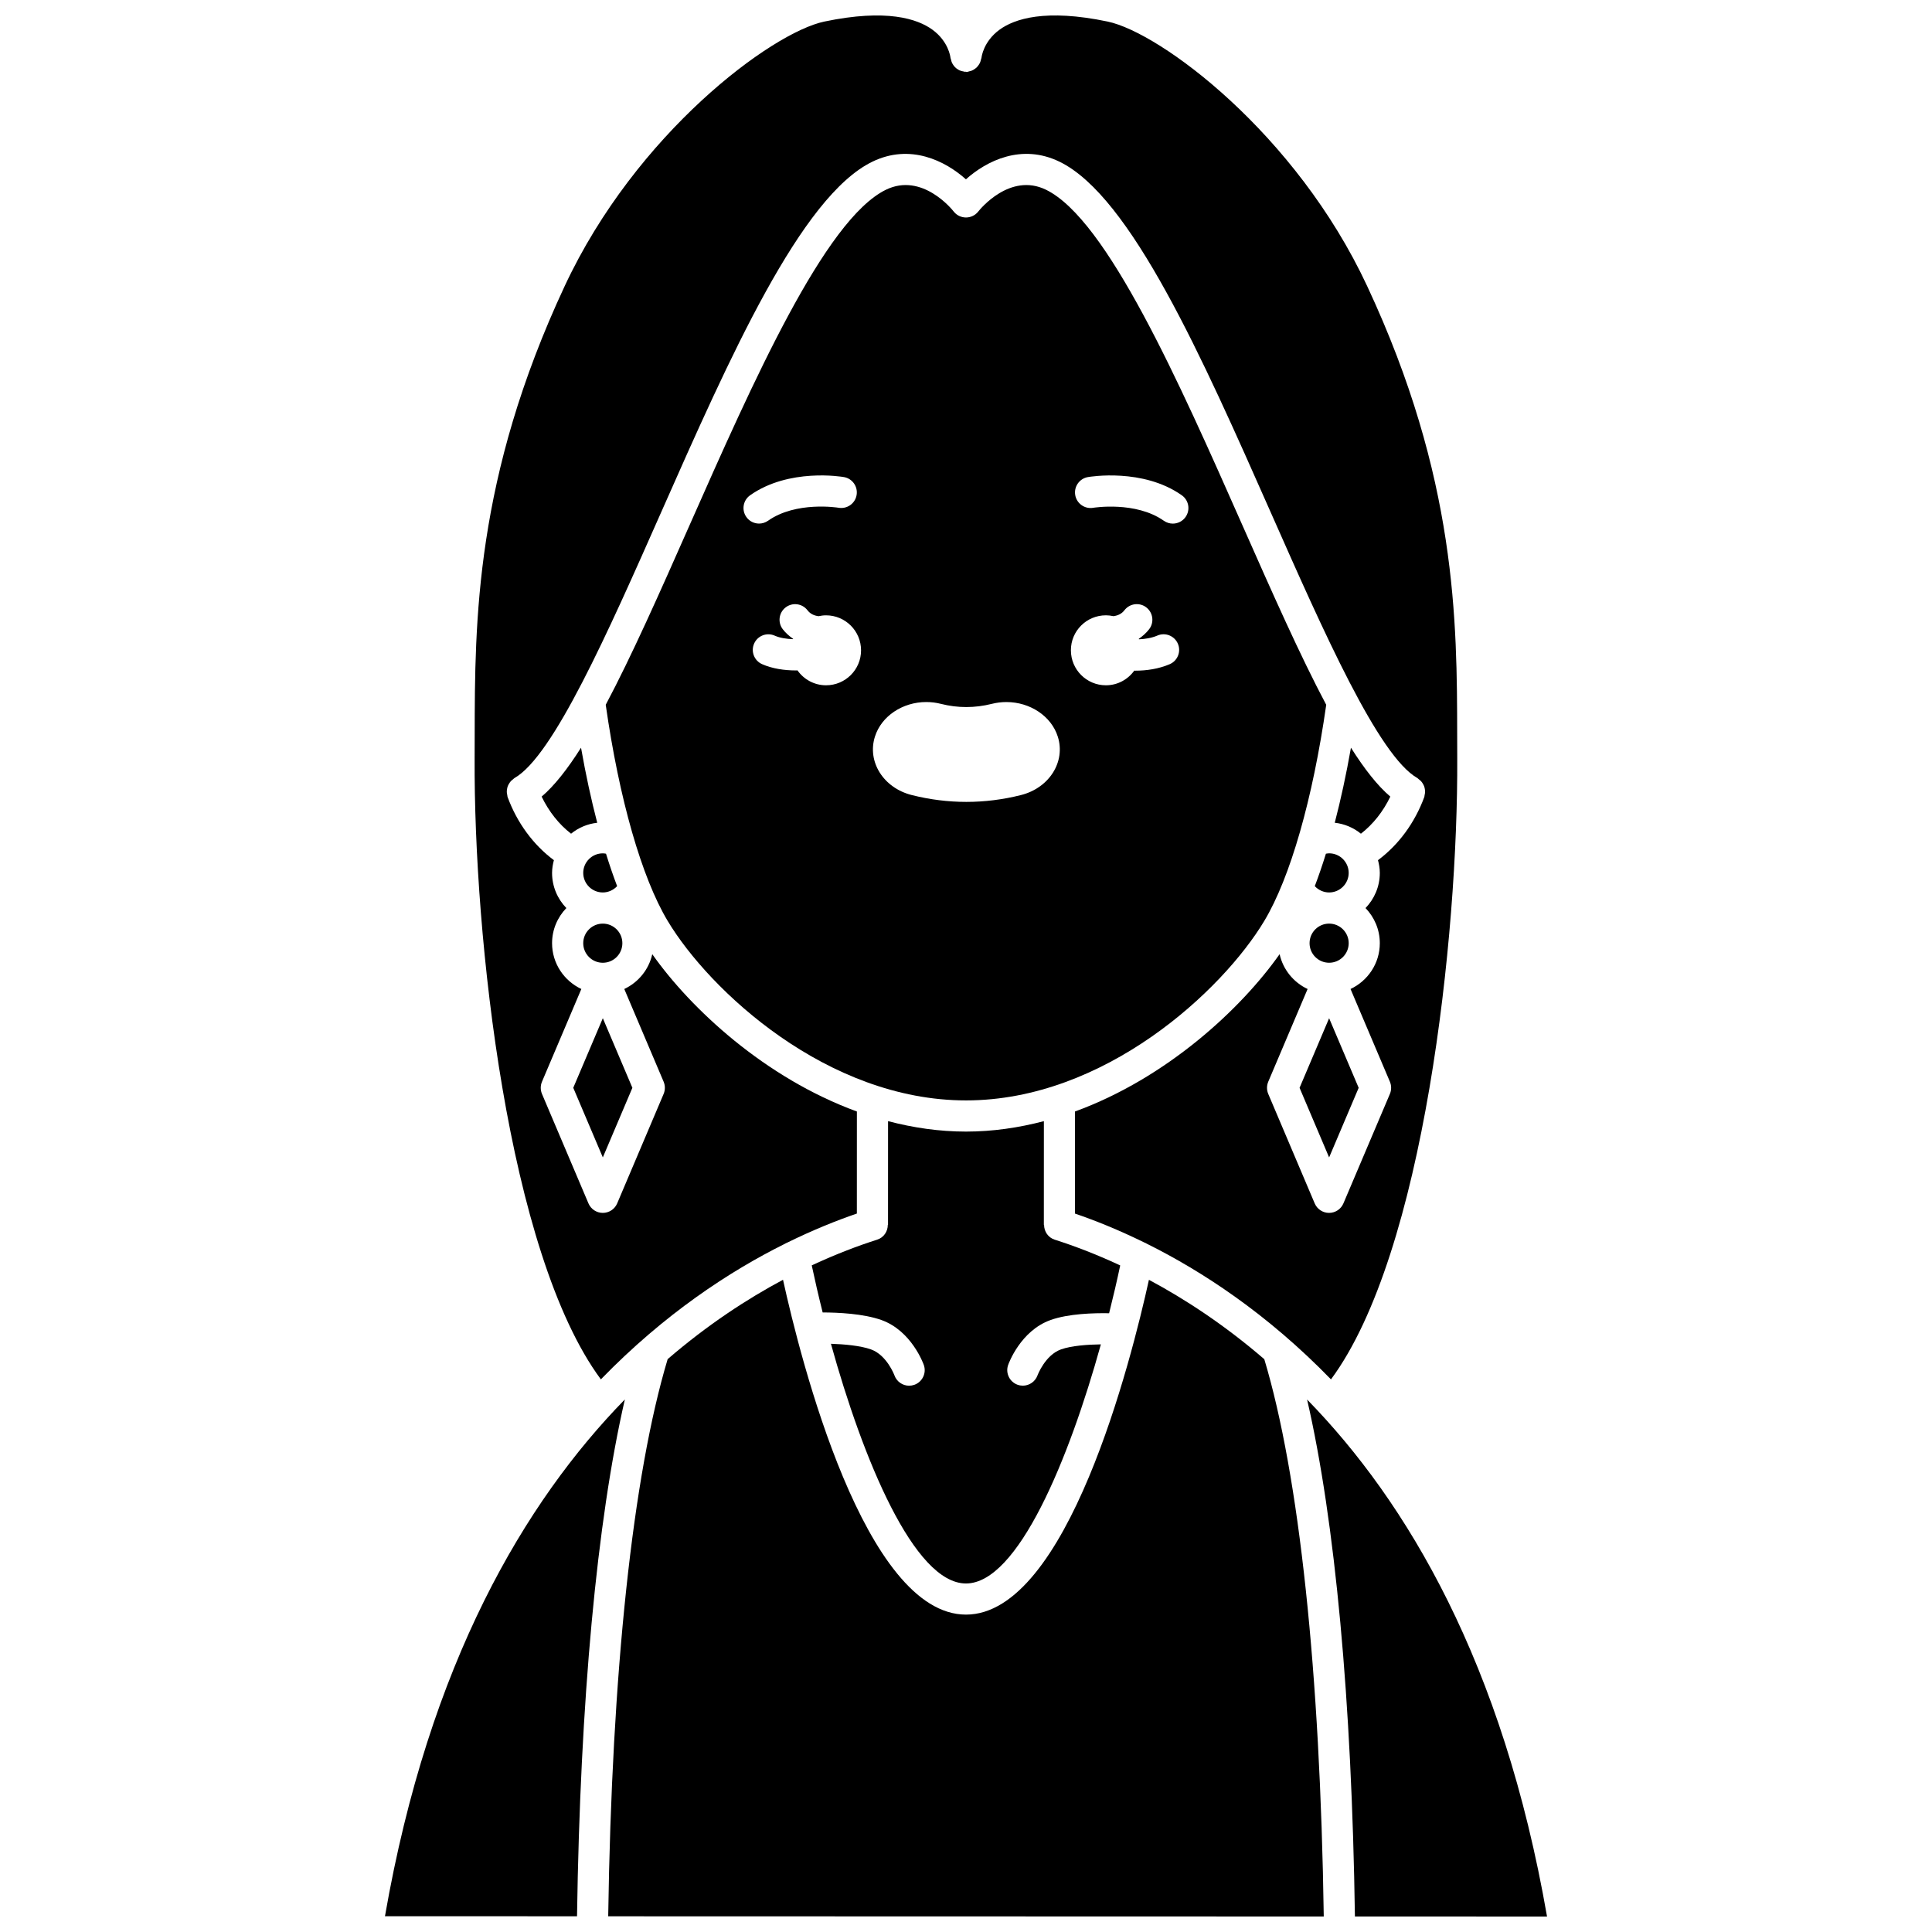 <?xml version="1.0" encoding="UTF-8"?>
<!-- Uploaded to: ICON Repo, www.iconrepo.com, Generator: ICON Repo Mixer Tools -->
<svg width="800px" height="800px" version="1.1" viewBox="144 144 512 512" xmlns="http://www.w3.org/2000/svg">
 <defs>
  <clipPath id="d">
   <path d="m269 148.09h262v361.91h-262z"/>
  </clipPath>
  <clipPath id="c">
   <path d="m246 514h64v137.9h-64z"/>
  </clipPath>
  <clipPath id="b">
   <path d="m490 514h64v137.9h-64z"/>
  </clipPath>
  <clipPath id="a">
   <path d="m305 483h190v168.9h-190z"/>
  </clipPath>
 </defs>
 <path d="m287.54 355.11c1.918 3.965 4.57 7.32 7.797 9.828 1.945-1.578 4.316-2.606 6.934-2.898-1.598-6.141-3.043-12.773-4.293-19.891-3.574 5.641-7.047 10.078-10.438 12.961z"/>
 <path d="m303.75 380.51c1.453 0 2.824-0.633 3.797-1.672-1.023-2.688-2.008-5.562-2.949-8.598-0.277-0.047-0.559-0.094-0.848-0.094-2.859 0-5.188 2.324-5.188 5.188 0.004 2.859 2.328 5.176 5.188 5.176z"/>
 <path d="m303.75 388.77c-2.859 0-5.188 2.324-5.188 5.184s2.324 5.188 5.188 5.188c2.863 0 5.184-2.324 5.184-5.188s-2.324-5.184-5.184-5.184z"/>
 <path d="m422.41 493.82c4.777-1.703 11.48-1.871 15.516-1.797 1.102-4.383 2.094-8.645 2.941-12.672-6.578-3.074-12.488-5.277-17.355-6.824-1.758-0.559-2.82-2.184-2.82-3.934h-0.059l0.008-27.477c-6.633 1.738-13.531 2.766-20.648 2.766-7.109 0-14.016-1.027-20.648-2.769l-0.008 27.477h-0.059c0 1.75-1.066 3.379-2.82 3.934-4.859 1.543-10.766 3.75-17.336 6.812 0.84 3.965 1.809 8.164 2.894 12.477 4.027 0.008 10.785 0.305 15.562 2.004 7.965 2.84 11.109 11.539 11.242 11.91 0.762 2.152-0.371 4.508-2.523 5.266-0.449 0.156-0.918 0.234-1.371 0.234-1.691 0-3.281-1.055-3.887-2.738-0.02-0.055-2.008-5.387-6.231-6.887-2.762-0.992-7.059-1.371-10.602-1.488 8.465 30.547 22.031 63.523 35.789 63.523 13.746 0 27.285-32.863 35.75-63.367-3.516 0.043-7.801 0.352-10.562 1.332-4.219 1.504-6.211 6.836-6.231 6.887-0.609 1.676-2.199 2.727-3.891 2.727-0.457 0-0.93-0.078-1.387-0.242-2.141-0.77-3.258-3.106-2.504-5.25 0.129-0.363 3.273-9.066 11.238-11.902z"/>
 <g clip-path="url(#d)">
  <path d="m352.03 473.6c0.164-0.121 0.367-0.176 0.551-0.27 6.894-3.394 13.176-5.906 18.496-7.723l0.008-27.047c-24.363-8.895-44.039-27.23-54.227-41.691-0.914 4.102-3.703 7.473-7.418 9.227l10.43 24.574c0.434 1.031 0.434 2.191 0 3.227l-12.312 29.016c-0.648 1.523-2.148 2.516-3.805 2.516s-3.156-0.992-3.805-2.516l-12.32-29.016c-0.434-1.031-0.434-2.191 0-3.227l10.434-24.574c-4.566-2.152-7.758-6.766-7.758-12.137 0-3.617 1.453-6.891 3.785-9.312-2.332-2.418-3.785-5.695-3.785-9.312 0-1.172 0.199-2.293 0.484-3.379-5.445-4.051-9.754-9.883-12.277-16.754-0.059-0.156-0.039-0.312-0.074-0.473-0.066-0.281-0.121-0.551-0.129-0.828-0.008-0.262 0.016-0.504 0.059-0.762 0.043-0.27 0.094-0.52 0.191-0.773 0.09-0.242 0.207-0.461 0.344-0.684 0.137-0.227 0.281-0.438 0.461-0.641 0.184-0.203 0.387-0.367 0.609-0.531 0.137-0.098 0.223-0.238 0.371-0.32 10.285-5.824 24.789-38.605 38.812-70.305 18.219-41.195 37.062-83.785 55.992-93.016 10.09-4.918 19.371-0.227 24.832 4.652 5.457-4.883 14.742-9.578 24.832-4.652 18.93 9.23 37.77 51.82 55.992 93.016 14.023 31.703 28.527 64.484 38.812 70.305 0.148 0.086 0.238 0.223 0.371 0.32 0.223 0.164 0.43 0.332 0.617 0.531 0.184 0.203 0.328 0.414 0.461 0.641 0.137 0.223 0.25 0.441 0.344 0.684 0.094 0.25 0.148 0.504 0.191 0.773 0.043 0.258 0.066 0.5 0.059 0.762-0.008 0.281-0.062 0.551-0.129 0.828-0.039 0.156-0.016 0.316-0.074 0.473-2.527 6.879-6.832 12.699-12.277 16.75 0.285 1.086 0.484 2.211 0.484 3.383 0 3.617-1.453 6.891-3.785 9.312 2.332 2.418 3.785 5.695 3.785 9.312 0 5.371-3.191 9.984-7.758 12.137l10.434 24.574c0.434 1.031 0.434 2.191 0 3.227l-12.32 29.016c-0.648 1.523-2.148 2.516-3.805 2.516s-3.156-0.992-3.805-2.516l-12.312-29.016c-0.434-1.031-0.434-2.191 0-3.227l10.43-24.574c-3.715-1.75-6.504-5.125-7.418-9.227-10.191 14.461-29.863 32.797-54.23 41.691l-0.008 27.047c5.281 1.805 11.512 4.293 18.352 7.652 0.258 0.117 0.52 0.203 0.738 0.363 14.594 7.25 31.875 18.543 48.762 35.93 24.746-33.414 33.695-117.62 33.461-164.57l-0.016-6.004c-0.043-30.418-0.09-68.277-23.848-119.15-18.898-40.535-54.824-67.188-68.777-70.113-16.52-3.457-24.699-0.73-28.668 2.164-4.285 3.144-4.746 7.238-4.766 7.414-0.016 0.152-0.098 0.281-0.133 0.434-0.066 0.328-0.148 0.633-0.285 0.926-0.074 0.156-0.16 0.293-0.25 0.438-0.199 0.312-0.418 0.594-0.691 0.848-0.125 0.117-0.258 0.207-0.391 0.305-0.273 0.199-0.555 0.359-0.871 0.488-0.207 0.082-0.414 0.129-0.633 0.172-0.195 0.043-0.359 0.141-0.562 0.156-0.156 0.012-0.293-0.051-0.445-0.055-0.066-0.004-0.129 0.027-0.199 0.02-0.098-0.008-0.172-0.062-0.27-0.078-0.414-0.062-0.793-0.16-1.152-0.332-0.113-0.055-0.211-0.121-0.316-0.184-0.336-0.199-0.637-0.426-0.898-0.711-0.117-0.125-0.207-0.258-0.305-0.387-0.191-0.266-0.355-0.527-0.48-0.836-0.094-0.227-0.148-0.461-0.199-0.711-0.039-0.168-0.129-0.316-0.145-0.496-0.027-0.242-0.516-4.293-4.766-7.41-3.965-2.894-12.152-5.621-28.668-2.164-13.953 2.926-49.883 29.578-68.805 70.105-23.758 50.879-23.805 88.738-23.848 119.16l-0.016 6.004c-0.234 46.953 8.719 131.14 33.457 164.56 16.898-17.398 34.191-28.695 48.793-35.941z"/>
 </g>
 <path d="m295.92 432.28 7.836 18.445 7.832-18.445-7.832-18.445z"/>
 <path d="m399.99 435.62c36.801 0 68.023-29.168 79.051-47.551 6.906-11.508 12.859-32.352 16.422-57.289-6.957-13.102-14.312-29.723-22.203-47.562-16.801-37.977-35.844-81.027-52.059-88.934-9.59-4.68-17.613 5.336-17.949 5.766-0.781 0.996-1.98 1.586-3.254 1.586h-0.016c-1.277-0.004-2.481-0.59-3.258-1.598-0.32-0.418-8.332-10.43-17.938-5.758-16.215 7.906-35.258 50.957-52.059 88.934-7.891 17.84-15.246 34.461-22.203 47.562 3.559 24.938 9.52 45.785 16.422 57.289 11.023 18.391 42.238 47.555 79.043 47.555zm32.316-165.19c0.586-0.098 14.586-2.434 24.883 4.824 1.863 1.312 2.312 3.887 0.996 5.758-0.801 1.141-2.082 1.75-3.379 1.75-0.82 0-1.648-0.246-2.375-0.754-7.469-5.262-18.617-3.457-18.723-3.438-2.234 0.387-4.383-1.129-4.762-3.371-0.383-2.246 1.117-4.375 3.359-4.769zm4.758 36.633c0.691 0 1.355 0.086 2 0.227 1.102-0.148 2.141-0.551 2.922-1.57 1.391-1.809 3.984-2.152 5.789-0.762 1.805 1.391 2.152 3.984 0.762 5.789-0.793 1.031-1.734 1.836-2.746 2.543 0.016 0.043 0.023 0.086 0.043 0.133 1.664-0.074 3.379-0.348 4.894-0.996 2.082-0.91 4.523 0.07 5.422 2.168 0.898 2.094-0.074 4.523-2.168 5.422-2.871 1.234-6.09 1.719-9.129 1.719-0.086 0-0.168-0.012-0.262-0.012-1.684 2.34-4.414 3.883-7.519 3.883-5.121 0-9.273-4.156-9.273-9.273-0.012-5.121 4.141-9.27 9.266-9.27zm-47.59 22.984c1.305 0 2.609 0.16 3.875 0.484 4.469 1.133 8.984 1.129 13.504-0.004 1.246-0.312 2.543-0.477 3.848-0.477 6.316 0 11.922 3.766 13.625 9.164 2.121 6.648-2.258 13.598-9.766 15.488-4.781 1.203-9.648 1.809-14.465 1.809-4.828 0-9.691-0.609-14.469-1.812-7.504-1.883-11.879-8.84-9.754-15.508 1.703-5.387 7.301-9.145 13.602-9.145zm-26.559-4.438c-3.137 0-5.898-1.57-7.578-3.953-0.125 0-0.242 0.02-0.367 0.02-3.117 0-6.348-0.48-9.027-1.676-2.082-0.934-3.016-3.375-2.086-5.457 0.93-2.078 3.356-3.019 5.457-2.086 1.355 0.602 3.098 0.871 4.844 0.934 0.012-0.031 0.02-0.066 0.031-0.098-1.012-0.707-1.957-1.512-2.746-2.539-1.391-1.809-1.051-4.398 0.762-5.789 1.812-1.391 4.402-1.043 5.789 0.762 0.785 1.02 1.82 1.422 2.922 1.57 0.645-0.141 1.309-0.227 2-0.227 5.121 0 9.273 4.156 9.273 9.273 0.004 5.113-4.152 9.266-9.273 9.266zm-20.129-50.355c10.297-7.254 24.27-4.926 24.863-4.824 2.246 0.391 3.75 2.531 3.356 4.777-0.391 2.242-2.516 3.734-4.769 3.356-0.238-0.043-11.277-1.793-18.695 3.438-0.727 0.508-1.551 0.754-2.375 0.754-1.297 0-2.578-0.605-3.379-1.75-1.312-1.859-0.863-4.434 1-5.75z"/>
 <path d="m496.23 450.73 7.832-18.445-7.832-18.445-7.832 18.445z"/>
 <path d="m501.42 393.95c0-2.859-2.324-5.184-5.188-5.184s-5.184 2.324-5.184 5.184 2.324 5.188 5.184 5.188c2.856 0 5.188-2.324 5.188-5.188z"/>
 <path d="m512.45 355.11c-3.391-2.883-6.863-7.316-10.434-12.961-1.25 7.113-2.695 13.75-4.293 19.887 2.617 0.293 4.988 1.32 6.934 2.902 3.227-2.504 5.879-5.859 7.793-9.828z"/>
 <g clip-path="url(#c)">
  <path d="m246.02 651.82 50.898 0.012c0.836-57.137 5.273-104.81 12.676-136.97-26.398 27.023-51.883 69.738-63.574 136.96z"/>
 </g>
 <g clip-path="url(#b)">
  <path d="m490.39 514.88c7.414 32.168 11.852 79.863 12.676 137.01l50.914 0.012c-11.684-67.25-37.172-109.98-63.59-137.02z"/>
 </g>
 <g clip-path="url(#a)">
  <path d="m448.48 483.16c-4.664 21.176-21.641 88.727-48.484 88.727-26.852 0-43.832-67.57-48.488-88.734-9.473 5.062-19.938 11.871-30.57 21.027-9.246 30.766-14.812 82.973-15.758 147.66l189.63 0.051c-0.941-64.699-6.508-116.91-15.758-147.69-10.633-9.16-21.098-15.977-30.574-21.039z"/>
 </g>
 <path d="m495.38 370.24c-0.941 3.035-1.926 5.91-2.949 8.598 0.969 1.039 2.34 1.672 3.797 1.672 2.859 0 5.188-2.324 5.188-5.184s-2.324-5.188-5.188-5.188c-0.289 0.008-0.566 0.059-0.848 0.102z"/>
</svg>